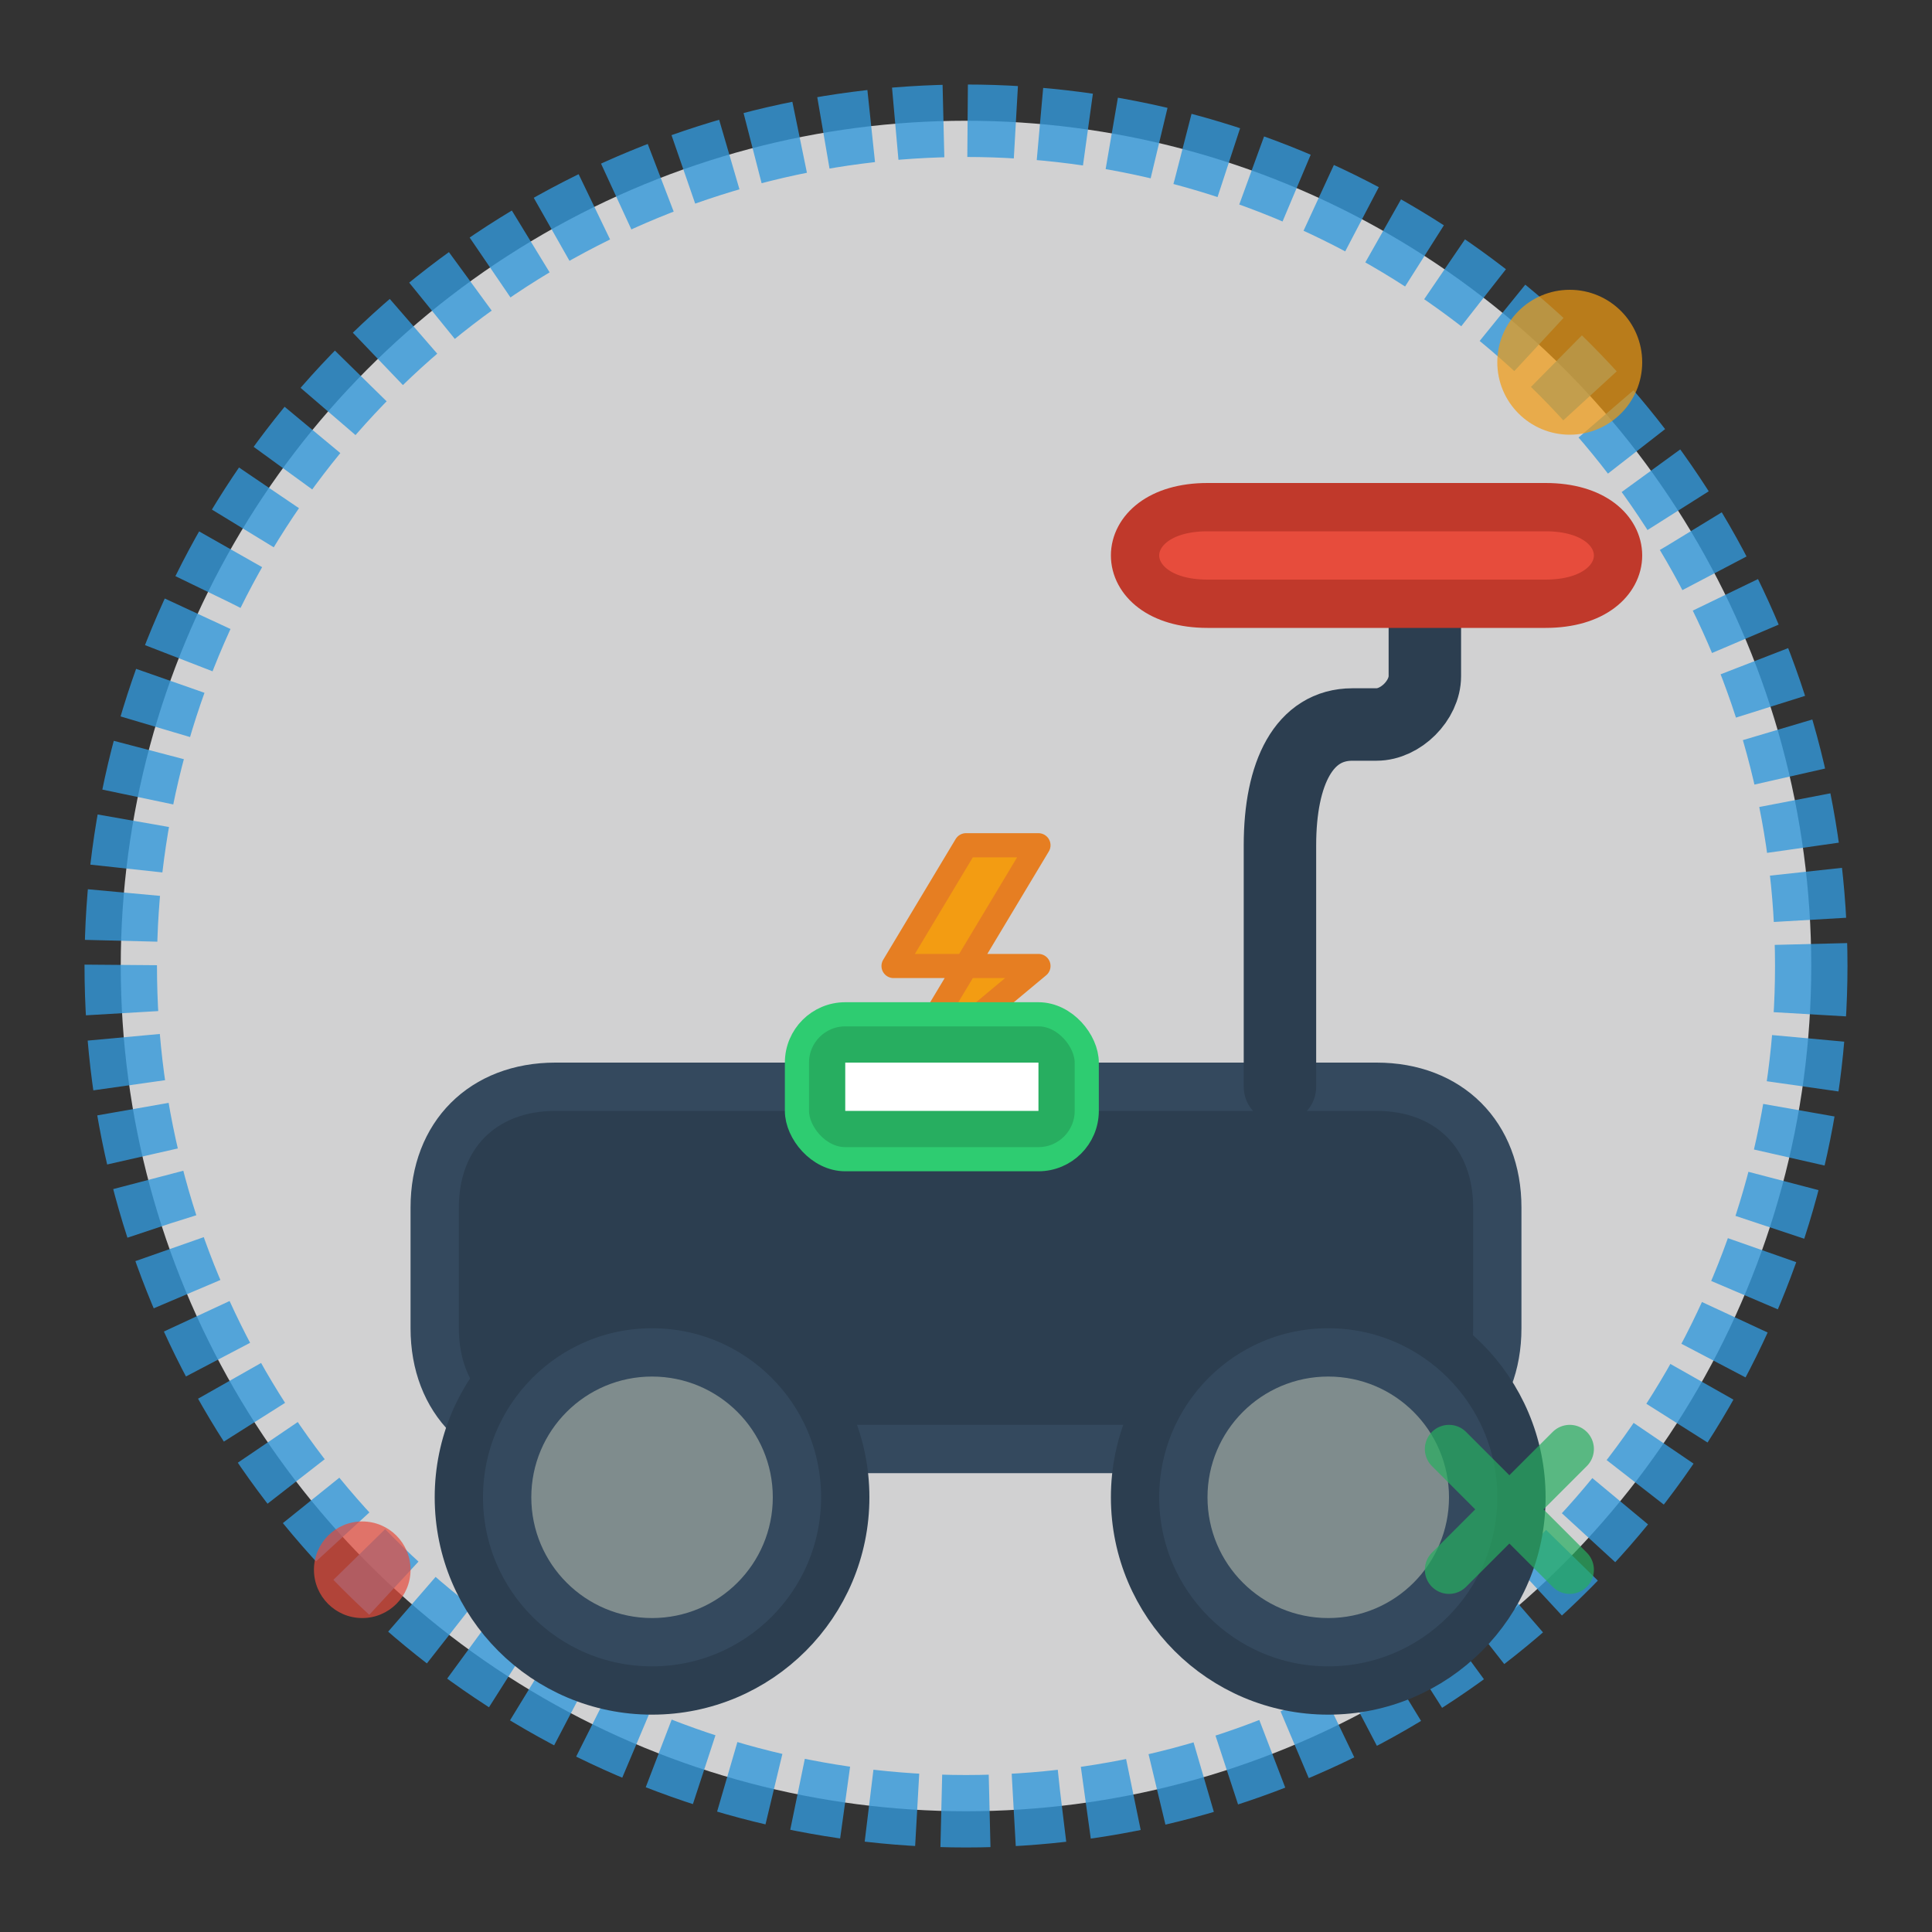 <svg width="80" height="80" viewBox="0 0 80 80" fill="none" xmlns="http://www.w3.org/2000/svg">
  <rect x="0" y="0" width="80" height="80" fill="#333333" stroke="none"/>
  <!-- Background circle with hand-drawn style -->
  <circle cx="40" cy="40" r="35" fill="#f8f9fa" stroke="#3498db" stroke-width="3" 
          stroke-dasharray="2,1" opacity="0.8"/>
  
  <!-- Main scooter -->
  <g transform="translate(15, 20)">
    <!-- Scooter deck -->
    <path d="M8 25L42 25C45 25 47 27 47 30L47 35C47 38 45 40 42 40L8 40C5 40 3 38 3 35L3 30C3 27 5 25 8 25Z" 
          fill="#2c3e50" stroke="#34495e" stroke-width="2" stroke-linecap="round"/>
    
    <!-- Wheels -->
    <circle cx="40" cy="42" r="8" fill="#34495e" stroke="#2c3e50" stroke-width="2"/>
    <circle cx="40" cy="42" r="5" fill="#7f8c8d"/>
    <circle cx="12" cy="42" r="8" fill="#34495e" stroke="#2c3e50" stroke-width="2"/>
    <circle cx="12" cy="42" r="5" fill="#7f8c8d"/>
    
    <!-- Steering column -->
    <path d="M38 25L38 15C38 12 39 10 41 10L42 10C43 10 44 9 44 8L44 5" 
          stroke="#2c3e50" stroke-width="3" stroke-linecap="round" fill="none"/>
    
    <!-- Handlebars -->
    <path d="M35 5L49 5C51 5 52 4 52 3C52 2 51 1 49 1L35 1C33 1 32 2 32 3C32 4 33 5 35 5Z" 
          fill="#e74c3c" stroke="#c0392b" stroke-width="2" stroke-linecap="round"/>
    
    <!-- Electric symbol -->
    <path d="M25 15L22 20L25 20L22 25L28 20L25 20L28 15Z" 
          fill="#f39c12" stroke="#e67e22" stroke-width="1" stroke-linejoin="round"/>
    
    <!-- Battery indicator -->
    <rect x="18" y="22" width="12" height="6" rx="2" fill="#27ae60" stroke="#2ecc71" stroke-width="1"/>
    <rect x="20" y="24" width="8" height="2" fill="white"/>
  </g>
  
  <!-- Decorative elements -->
  <circle cx="65" cy="15" r="3" fill="#f39c12" opacity="0.7"/>
  <circle cx="15" cy="65" r="2" fill="#e74c3c" opacity="0.7"/>
  <path d="M60 60L65 65M65 60L60 65" stroke="#27ae60" stroke-width="2" stroke-linecap="round" opacity="0.7"/>
</svg>
